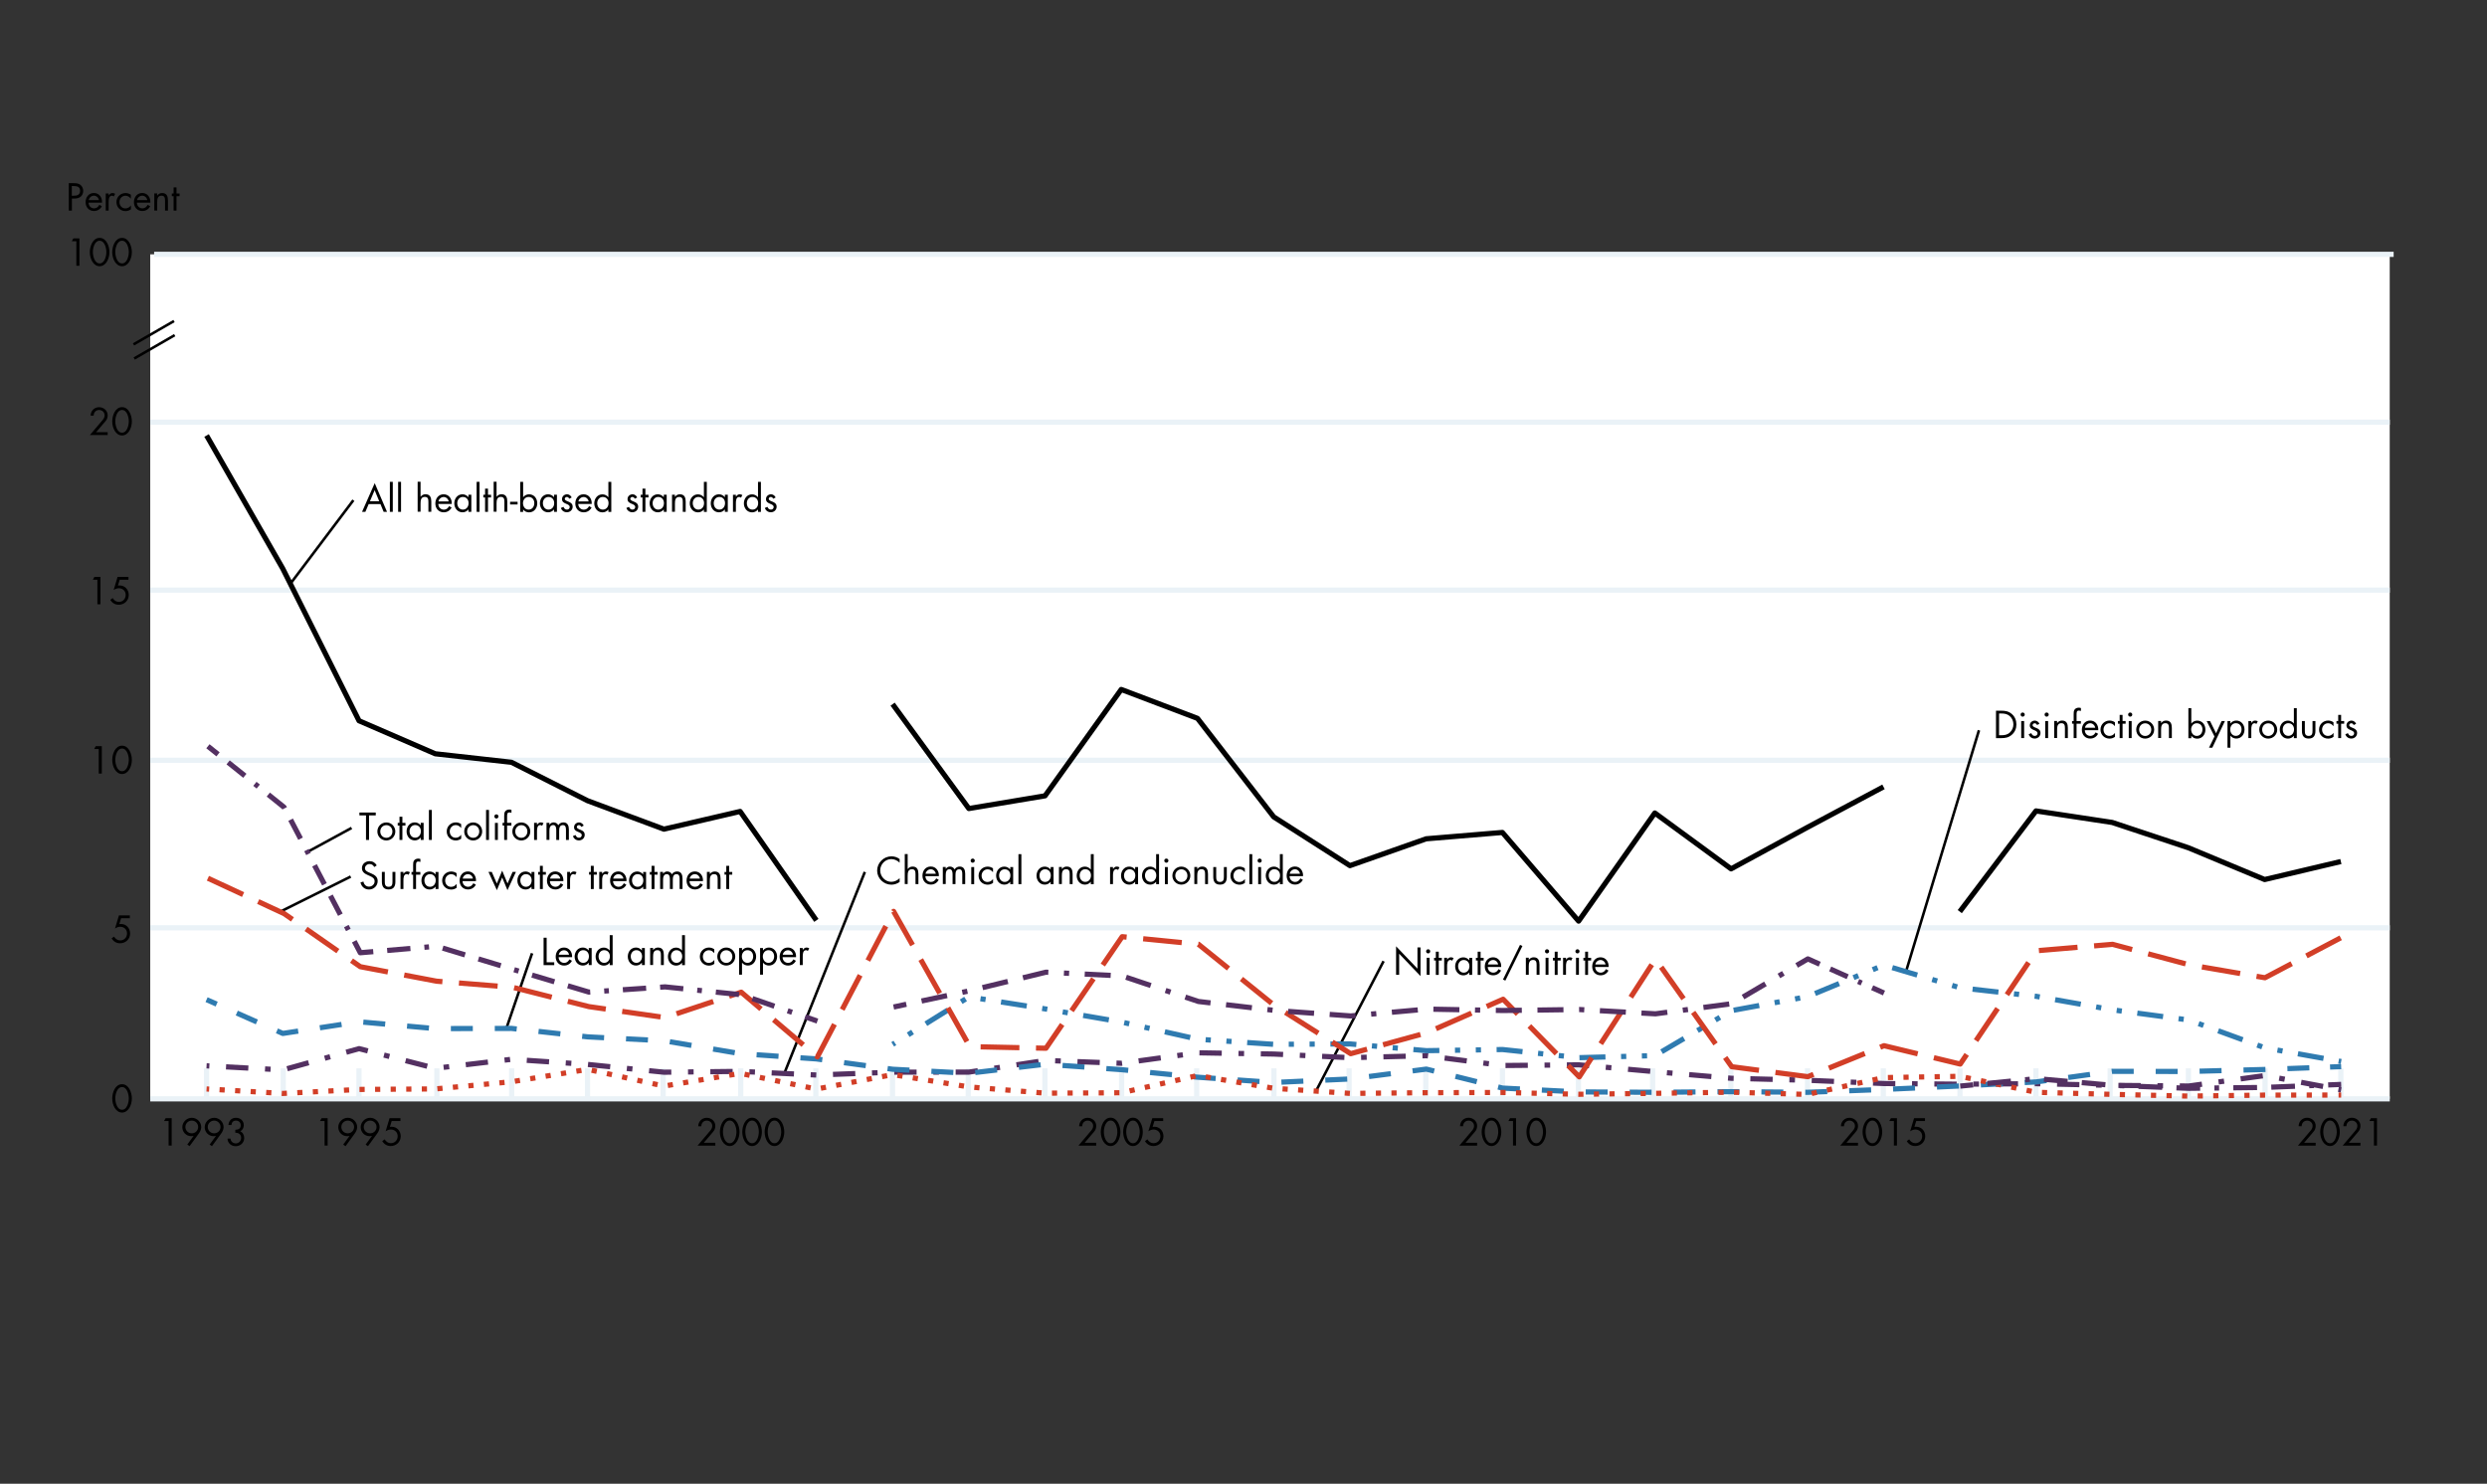 <?xml version="1.0" encoding="UTF-8"?><svg xmlns="http://www.w3.org/2000/svg" viewBox="0 0 479.06 285.85"><rect x="0" y="0" width="479.06" height="285.85" fill="#333333" stroke="none"/><defs><style>.h{fill:#fff;}.i,.j,.k,.l,.m,.n,.o,.p,.q,.r,.s,.t,.u,.v,.w,.x,.y,.z,.aa,.ab,.ac,.ad,.ae{fill:none;}.i,.j,.k,.l,.m,.n,.o,.p,.q,.r,.s,.t,.u,.v,.w,.x,.y,.aa,.ac,.ad{stroke-linejoin:round;}.i,.ab,.ae{stroke:#000;}.j{stroke-dasharray:0 0 7.47 3.2;}.j,.o,.s{stroke:#d23e27;}.k{stroke-dasharray:0 0 0 0 1 3.01 5.01 3.01;}.k,.p,.q,.r{stroke:#2f7bb0;}.l{stroke-dasharray:0 0 0 0 0 0 5.01 3.01 5.01 3.01 1 3.01;}.l,.m,.n,.t,.u,.v,.w,.x,.y,.aa,.ac,.ad{stroke:#533061;}.m{stroke-dasharray:0 0 0 0 0 0 4.13 2.48 4.13 2.48 .83 2.48;}.n{stroke-dasharray:0 0 0 0 3.69 2.22 .74 2.22;}.o{stroke-dasharray:0 0 1 2;}.p{stroke-dasharray:0 0 0 0 0 0 1 3.01 1 3.01 5.01 3.01;}.q{stroke-dasharray:0 0 4.23 4.23;}.t{stroke-dasharray:0 0 0 0 4.49 2.7 .9 2.7;}.u{stroke-dasharray:0 0 4.3 3.22;}.v{stroke-dasharray:0 0 0 0 0 0 4.57 2.74 4.57 2.74 .91 2.74;}.w{stroke-dasharray:0 0 0 0 5.01 3.01 1 3.01;}.x{stroke-dasharray:0 0 0 0 4.57 2.74 .91 2.74;}.z{stroke:#eaf2f7;}.z,.ae{stroke-miterlimit:10;}.aa{stroke-dasharray:0 0 0 0 0 0 4.49 2.7 4.49 2.7 .9 2.7;}.ab{stroke-miterlimit:2;}.ab,.ae{stroke-width:.5px;}.ac{stroke-dasharray:0 0 0 0 4.13 2.48 .83 2.48;}.ad{stroke-dasharray:0 0 0 0 1.08 3.22 4.3 3.22;}</style></defs><g id="a"><rect class="h" x="28.94" y="49" width="431.38" height="162.7"/></g><g id="b"><path d="m13.84,40.57h-.59v-5.28h.87c.46,0,.92.01,1.31.28.39.27.6.74.6,1.2,0,.43-.17.86-.5,1.13-.36.29-.81.35-1.25.35h-.43v2.31Zm0-2.86h.39c.65,0,1.2-.2,1.2-.95,0-.86-.69-.92-1.38-.92h-.22v1.88Z"/><path d="m17.06,39.04c0,.61.44,1.1,1.08,1.1.48,0,.78-.29,1-.68l.48.27c-.31.59-.85.92-1.52.92-.98,0-1.61-.75-1.61-1.69s.57-1.78,1.6-1.78,1.62.88,1.56,1.86h-2.58Zm2-.48c-.08-.48-.48-.86-.97-.86s-.93.39-1,.86h1.97Z"/><path d="m20.94,37.64h.01c.2-.26.36-.45.73-.45.19,0,.34.06.5.15l-.27.51c-.11-.08-.19-.15-.34-.15-.62,0-.64.79-.64,1.22v1.65h-.56v-3.29h.56v.36Z"/><path d="m25.2,38.26h-.01c-.26-.33-.58-.55-1.02-.55-.68,0-1.16.56-1.16,1.22s.45,1.22,1.13,1.22c.47,0,.8-.21,1.07-.57h.01v.75c-.32.22-.65.34-1.04.34-.99,0-1.75-.74-1.75-1.74s.79-1.74,1.76-1.74c.36,0,.72.12,1.02.33v.74Z"/><path d="m26.37,39.04c0,.61.44,1.1,1.08,1.1.48,0,.78-.29,1-.68l.48.27c-.31.59-.85.92-1.52.92-.98,0-1.61-.75-1.61-1.69s.57-1.78,1.6-1.78,1.62.88,1.56,1.86h-2.58Zm2-.48c-.08-.48-.48-.86-.97-.86s-.93.39-1,.86h1.97Z"/><path d="m30.28,37.68h.01c.23-.31.53-.49.94-.49.91,0,1.12.66,1.12,1.43v1.95h-.56v-1.86c0-.53-.04-1.01-.69-1.01-.77,0-.82.71-.82,1.3v1.56h-.56v-3.29h.56v.4Z"/><path d="m34,40.57h-.56v-2.77h-.34v-.52h.34v-1.18h.56v1.18h.59v.52h-.59v2.77Z"/><path d="m25.4,211.62c0,1.3-.69,2.72-1.89,2.72s-1.89-1.42-1.89-2.72c0-1.09.55-2.74,1.89-2.74s1.89,1.65,1.89,2.74Zm-3.19.03c.01.74.33,2.15,1.3,2.15s1.29-1.41,1.3-2.15c.01-.75-.31-2.22-1.3-2.22s-1.32,1.47-1.3,2.22Z"/><path d="m13.83,46.47l.31-.55h1.16v5.28h-.59v-4.73h-.88Z"/><path d="m21.08,48.57c0,1.3-.69,2.72-1.89,2.72s-1.89-1.42-1.89-2.72c0-1.09.55-2.74,1.89-2.74s1.89,1.65,1.89,2.74Zm-3.19.03c.01.74.33,2.15,1.3,2.15s1.29-1.41,1.3-2.15c.01-.75-.31-2.22-1.3-2.22s-1.32,1.47-1.3,2.22Z"/><path d="m25.4,48.57c0,1.3-.69,2.72-1.89,2.72s-1.89-1.42-1.89-2.72c0-1.09.55-2.74,1.89-2.74s1.89,1.65,1.89,2.74Zm-3.19.03c.01.74.33,2.15,1.3,2.15s1.29-1.41,1.3-2.15c.01-.75-.31-2.22-1.3-2.22s-1.32,1.47-1.3,2.22Z"/><path d="m23.32,176.91l-.34,1.13.32-.03c1.04,0,1.76.82,1.76,1.84,0,1.09-.86,1.88-1.94,1.88-.69,0-1.27-.35-1.62-.95l.47-.34c.24.43.67.74,1.17.74.78,0,1.33-.58,1.33-1.35s-.58-1.28-1.32-1.28c-.36,0-.7.14-1,.34l.76-2.53h2.1v.55h-1.69Z"/><path d="m18.14,144.3l.31-.55h1.16v5.28h-.59v-4.73h-.88Z"/><path d="m25.4,146.4c0,1.3-.69,2.72-1.89,2.72s-1.89-1.42-1.89-2.72c0-1.09.55-2.74,1.89-2.74s1.89,1.65,1.89,2.74Zm-3.19.03c.01.74.33,2.15,1.3,2.15s1.29-1.41,1.3-2.15c.01-.75-.31-2.22-1.3-2.22s-1.32,1.47-1.3,2.22Z"/><path d="m20.74,83.26v.55h-3.42l2.47-2.92c.21-.25.36-.54.36-.88,0-.59-.48-1.02-1.05-1.02-.64,0-1.05.47-1.06,1.09h-.59c.02-.92.7-1.63,1.63-1.63.88,0,1.66.64,1.66,1.56,0,.43-.13.8-.4,1.11l-1.83,2.15h2.23Z"/><path d="m25.4,81.18c0,1.3-.69,2.72-1.89,2.72s-1.89-1.42-1.89-2.72c0-1.09.55-2.74,1.89-2.74s1.89,1.65,1.89,2.74Zm-3.19.03c.01.74.33,2.15,1.3,2.15s1.29-1.41,1.3-2.15c.01-.75-.31-2.22-1.3-2.22s-1.32,1.47-1.3,2.22Z"/><path class="z" d="m28.94,178.75h431.39M28.94,146.47h431.39M28.94,113.69h431.39M28.94,81.34h431.39M28.94,211.7h431.39M29.69,49h431.39"/><line class="ae" x1="25.72" y1="66.35" x2="33.52" y2="61.85"/><line class="ae" x1="25.85" y1="69.07" x2="33.65" y2="64.57"/><path d="m17.88,111.69l.31-.55h1.16v5.28h-.59v-4.73h-.88Z"/><path d="m23.06,111.69l-.34,1.13.32-.03c1.04,0,1.76.82,1.76,1.84,0,1.09-.86,1.88-1.94,1.88-.69,0-1.27-.35-1.62-.95l.47-.34c.24.43.67.74,1.17.74.78,0,1.33-.58,1.33-1.35s-.58-1.28-1.32-1.28c-.36,0-.7.14-1,.34l.76-2.53h2.1v.55h-1.69Z"/></g><g id="c"><path class="z" d="m39.79,212.01v-6.19m14.77,6.19v-6.19m14.59,6.19v-6.19m15,6.19v-6.19m14.41,6.19v-6.19m14.61,6.19v-6.19m14.57,6.19v-6.19m14.95,6.19v-6.19m14.46,6.19v-6.19m14.77,6.19v-6.19m14.59,6.19v-6.19m14.77,6.19v-6.19m14.77,6.19v-6.19m14.46,6.19v-6.19m14.89,6.19v-6.19m14.47,6.19v-6.19m14.77,6.19v-6.19m14.77,6.19v-6.19m14.64,6.19v-6.19m14.29,6.19v-6.19m15.07,6.19v-6.19m14.77,6.19v-6.19m14.59,6.19v-6.19m14.77,6.19v-6.19m14.64,6.19v-6.19m14.29,6.19v-6.19m15.07,6.19v-6.19m14.77,6.19v-6.19m14.59,6.19v-6.19"/></g><g id="d"><path d="m31.6,215.97l.31-.55h1.16v5.28h-.59v-4.73h-.88Z"/><path d="m36.08,220.5l1.22-1.67h-.01c-.14.03-.29.06-.46.06-.97,0-1.71-.78-1.71-1.74s.83-1.8,1.82-1.8,1.82.8,1.82,1.8c0,.48-.22.89-.49,1.27l-1.75,2.39-.44-.3Zm-.37-3.38c0,.69.55,1.22,1.23,1.22s1.23-.53,1.23-1.22-.55-1.23-1.23-1.23-1.23.55-1.23,1.23Z"/><path d="m40.39,220.5l1.22-1.67h-.01c-.14.03-.29.06-.46.06-.97,0-1.71-.78-1.71-1.74s.83-1.8,1.82-1.8,1.82.8,1.82,1.8c0,.48-.22.89-.49,1.27l-1.75,2.39-.44-.3Zm-.37-3.38c0,.69.55,1.22,1.23,1.22s1.23-.53,1.23-1.22-.55-1.23-1.23-1.23-1.23.55-1.23,1.23Z"/><path d="m45.33,217.66c.56-.02,1.04-.19,1.04-.85,0-.56-.37-.92-.92-.92s-.82.35-.87.85h-.58c.08-.84.6-1.39,1.46-1.39s1.5.58,1.5,1.44c0,.47-.25.94-.68,1.16.51.23.76.76.76,1.3,0,.92-.74,1.57-1.64,1.57-.85,0-1.56-.58-1.57-1.46h.57c.03.54.48.92,1.02.92.59,0,1.03-.48,1.03-1.06,0-.67-.48-1.01-1.12-.99v-.55Z"/><path d="m61.64,215.97l.31-.55h1.16v5.28h-.59v-4.73h-.88Z"/><path d="m66.12,220.5l1.22-1.67h-.01c-.14.03-.29.06-.46.06-.97,0-1.71-.78-1.71-1.74s.83-1.8,1.82-1.8,1.82.8,1.82,1.8c0,.48-.22.89-.49,1.27l-1.75,2.4-.44-.3Zm-.37-3.38c0,.69.55,1.22,1.23,1.22s1.23-.53,1.23-1.22-.55-1.23-1.23-1.23-1.23.55-1.23,1.23Z"/><path d="m70.44,220.5l1.22-1.67h-.01c-.14.03-.29.06-.46.06-.97,0-1.71-.78-1.71-1.74s.83-1.8,1.82-1.8,1.82.8,1.82,1.8c0,.48-.22.89-.49,1.27l-1.75,2.4-.44-.3Zm-.37-3.38c0,.69.55,1.22,1.23,1.22s1.23-.53,1.23-1.22-.55-1.23-1.23-1.23-1.23.55-1.23,1.23Z"/><path d="m75.45,215.97l-.34,1.13.32-.03c1.04,0,1.76.82,1.76,1.84,0,1.09-.86,1.88-1.94,1.88-.69,0-1.27-.35-1.62-.95l.47-.34c.24.43.67.74,1.17.74.78,0,1.33-.58,1.33-1.35s-.58-1.28-1.32-1.28c-.36,0-.7.14-1,.34l.76-2.53h2.1v.55h-1.69Z"/><path d="m137.79,220.16v.55h-3.42l2.47-2.92c.21-.25.36-.54.36-.88,0-.59-.48-1.02-1.05-1.02-.64,0-1.05.47-1.06,1.09h-.59c.02-.92.7-1.63,1.63-1.63.88,0,1.66.64,1.66,1.56,0,.43-.13.8-.4,1.11l-1.83,2.15h2.23Z"/><path d="m142.45,218.07c0,1.3-.69,2.72-1.89,2.72s-1.89-1.42-1.89-2.72c0-1.09.55-2.74,1.89-2.74s1.89,1.65,1.89,2.74Zm-3.19.03c.01.74.33,2.15,1.3,2.15s1.29-1.41,1.3-2.15c.01-.75-.31-2.22-1.3-2.22s-1.32,1.47-1.3,2.22Z"/><path d="m146.76,218.07c0,1.3-.69,2.72-1.89,2.72s-1.89-1.42-1.89-2.72c0-1.09.55-2.74,1.89-2.74s1.89,1.65,1.89,2.74Zm-3.19.03c.01.74.33,2.15,1.3,2.15s1.29-1.41,1.3-2.15c.01-.75-.31-2.22-1.3-2.22s-1.32,1.47-1.3,2.22Z"/><path d="m151.07,218.07c0,1.3-.69,2.72-1.89,2.72s-1.89-1.42-1.89-2.72c0-1.09.55-2.74,1.89-2.74s1.89,1.65,1.89,2.74Zm-3.19.03c.01.74.33,2.15,1.3,2.15s1.29-1.41,1.3-2.15c.01-.75-.31-2.22-1.3-2.22s-1.32,1.47-1.3,2.22Z"/><path d="m211.16,220.16v.55h-3.42l2.47-2.92c.21-.25.36-.54.36-.88,0-.59-.48-1.02-1.05-1.02-.64,0-1.05.47-1.06,1.09h-.59c.02-.92.7-1.63,1.63-1.63.88,0,1.66.64,1.66,1.56,0,.43-.13.8-.4,1.11l-1.83,2.15h2.23Z"/><path d="m215.82,218.07c0,1.3-.69,2.72-1.89,2.72s-1.89-1.42-1.89-2.72c0-1.09.55-2.74,1.89-2.74s1.89,1.65,1.89,2.74Zm-3.19.03c.01.74.33,2.15,1.3,2.15s1.29-1.41,1.3-2.15c.01-.75-.31-2.22-1.3-2.22s-1.32,1.47-1.3,2.22Z"/><path d="m220.13,218.07c0,1.3-.69,2.72-1.89,2.72s-1.89-1.42-1.89-2.72c0-1.09.55-2.74,1.89-2.74s1.89,1.65,1.89,2.74Zm-3.19.03c.01.74.33,2.15,1.3,2.15s1.29-1.41,1.3-2.15c.01-.75-.31-2.22-1.3-2.22s-1.32,1.47-1.3,2.22Z"/><path d="m222.37,215.97l-.34,1.13.32-.03c1.04,0,1.76.82,1.76,1.84,0,1.09-.86,1.88-1.94,1.88-.69,0-1.27-.35-1.62-.95l.47-.34c.24.43.67.74,1.17.74.78,0,1.33-.58,1.33-1.35s-.58-1.28-1.32-1.28c-.36,0-.7.14-1,.34l.76-2.53h2.1v.55h-1.69Z"/><path d="m284.53,220.16v.55h-3.42l2.47-2.92c.21-.25.36-.54.36-.88,0-.59-.48-1.02-1.05-1.02-.64,0-1.05.47-1.06,1.08h-.59c.02-.92.7-1.63,1.63-1.63.88,0,1.66.64,1.66,1.56,0,.43-.13.8-.4,1.11l-1.83,2.15h2.23Z"/><path d="m289.19,218.07c0,1.3-.69,2.72-1.89,2.72s-1.89-1.42-1.89-2.72c0-1.09.55-2.74,1.89-2.74s1.89,1.65,1.89,2.74Zm-3.19.03c.01.74.33,2.15,1.3,2.15s1.29-1.41,1.3-2.15c.01-.75-.31-2.22-1.3-2.22s-1.32,1.47-1.3,2.22Z"/><path d="m290.56,215.97l.31-.55h1.16v5.28h-.59v-4.73h-.88Z"/><path d="m297.81,218.07c0,1.3-.69,2.72-1.89,2.72s-1.89-1.42-1.89-2.72c0-1.09.55-2.74,1.89-2.74s1.89,1.65,1.89,2.74Zm-3.19.03c.01.74.33,2.15,1.3,2.15s1.29-1.41,1.3-2.15c.01-.75-.31-2.22-1.3-2.22s-1.32,1.47-1.3,2.22Z"/><path d="m446.06,220.16v.55h-3.42l2.47-2.92c.21-.25.36-.54.36-.88,0-.59-.48-1.02-1.05-1.02-.64,0-1.05.47-1.06,1.08h-.59c.02-.92.7-1.63,1.63-1.63.88,0,1.66.64,1.66,1.56,0,.43-.13.8-.4,1.11l-1.83,2.15h2.23Z"/><path d="m450.71,218.07c0,1.3-.69,2.72-1.89,2.72s-1.89-1.42-1.89-2.72c0-1.09.55-2.74,1.89-2.74s1.89,1.65,1.89,2.74Zm-3.19.03c.01.74.33,2.15,1.3,2.15s1.29-1.41,1.3-2.15c.01-.75-.31-2.22-1.3-2.22s-1.32,1.47-1.3,2.22Z"/><path d="m454.68,220.16v.55h-3.42l2.47-2.92c.21-.25.36-.54.36-.88,0-.59-.48-1.02-1.05-1.02-.64,0-1.05.47-1.06,1.08h-.59c.02-.92.7-1.63,1.63-1.63.88,0,1.66.64,1.66,1.56,0,.43-.13.8-.4,1.11l-1.83,2.15h2.23Z"/><path d="m456.4,215.97l.31-.55h1.16v5.28h-.59v-4.73h-.88Z"/><path d="m357.9,220.16v.55h-3.42l2.47-2.92c.21-.25.36-.54.36-.88,0-.59-.48-1.02-1.05-1.02-.64,0-1.05.47-1.06,1.09h-.59c.02-.92.7-1.63,1.63-1.63.88,0,1.66.64,1.66,1.56,0,.43-.13.8-.4,1.11l-1.83,2.15h2.23Z"/><path d="m362.56,218.07c0,1.3-.69,2.72-1.89,2.72s-1.89-1.42-1.89-2.72c0-1.09.55-2.74,1.89-2.74s1.89,1.65,1.89,2.74Zm-3.19.03c.01.74.33,2.15,1.3,2.15s1.29-1.41,1.3-2.15c.01-.75-.31-2.22-1.3-2.22s-1.32,1.47-1.3,2.22Z"/><path d="m363.93,215.97l.31-.55h1.16v5.28h-.59v-4.73h-.88Z"/><path d="m369.11,215.97l-.34,1.13.32-.03c1.04,0,1.76.82,1.76,1.84,0,1.09-.86,1.88-1.94,1.88-.69,0-1.27-.35-1.62-.95l.47-.34c.24.43.67.74,1.17.74.78,0,1.33-.58,1.33-1.35s-.58-1.28-1.32-1.28c-.36,0-.7.14-1,.34l.76-2.53h2.1v.55h-1.69Z"/></g><g id="f"><path d="m71.02,97.11l-.64,1.5h-.64l2.44-5.53,2.37,5.53h-.65l-.62-1.5h-2.26Zm1.14-2.66l-.9,2.12h1.79l-.88-2.12Z"/><path d="m75.66,98.61h-.56v-5.78h.56v5.78Z"/><path d="m77.25,98.61h-.56v-5.78h.56v5.78Z"/><path d="m81.01,92.83v2.87h.01c.23-.3.53-.48.94-.48.91,0,1.12.66,1.12,1.43v1.95h-.56v-1.86c0-.53-.04-1.01-.69-1.01-.77,0-.82.71-.82,1.3v1.56h-.56v-5.78h.56Z"/><path d="m84.43,97.09c0,.61.44,1.1,1.08,1.1.48,0,.78-.29,1-.68l.48.27c-.31.59-.85.92-1.52.92-.98,0-1.61-.75-1.61-1.69s.57-1.78,1.6-1.78,1.62.88,1.56,1.86h-2.58Zm2-.48c-.08-.48-.48-.86-.97-.86s-.93.39-1,.86h1.97Z"/><path d="m90.79,98.61h-.56v-.46h-.01c-.29.36-.67.55-1.13.55-.97,0-1.58-.82-1.58-1.73s.6-1.74,1.58-1.74c.45,0,.85.21,1.13.56h.01v-.47h.56v3.29Zm-2.71-1.68c0,.64.38,1.25,1.08,1.25s1.1-.58,1.1-1.25-.41-1.19-1.11-1.19c-.65,0-1.07.57-1.07,1.18Z"/><path d="m92.37,98.61h-.56v-5.78h.56v5.78Z"/><path d="m94,98.61h-.56v-2.77h-.34v-.52h.34v-1.18h.56v1.18h.59v.52h-.59v2.77Z"/><path d="m95.65,92.83v2.87h.01c.23-.3.53-.48.94-.48.91,0,1.12.66,1.12,1.43v1.95h-.56v-1.86c0-.53-.04-1.01-.69-1.01-.77,0-.82.71-.82,1.3v1.56h-.56v-5.78h.56Z"/><path d="m99.7,96.67v.52h-1.44v-.52h1.44Z"/><path d="m100.21,92.83h.56v2.96h.01c.27-.35.68-.56,1.13-.56.98,0,1.58.81,1.58,1.74s-.61,1.74-1.58,1.74c-.46,0-.87-.19-1.13-.55h-.01v.46h-.56v-5.78Zm.53,4.1c0,.64.38,1.25,1.08,1.25s1.1-.58,1.1-1.25-.41-1.19-1.11-1.19c-.65,0-1.07.57-1.07,1.18Z"/><path d="m107.28,98.61h-.56v-.46h-.01c-.29.36-.67.55-1.13.55-.97,0-1.58-.82-1.58-1.73s.6-1.74,1.58-1.74c.45,0,.85.21,1.13.56h.01v-.47h.56v3.29Zm-2.71-1.68c0,.64.38,1.25,1.08,1.25s1.1-.58,1.1-1.25-.41-1.19-1.11-1.19c-.65,0-1.07.57-1.07,1.18Z"/><path d="m109.65,96.08c-.08-.18-.25-.34-.45-.34s-.41.15-.41.36c0,.3.38.41.76.57.39.16.76.39.76.95,0,.62-.5,1.07-1.11,1.07-.55,0-.99-.31-1.16-.83l.5-.21c.14.31.3.53.67.53.3,0,.53-.2.53-.5,0-.74-1.48-.48-1.48-1.52,0-.55.45-.93.98-.93.38,0,.73.27.88.61l-.47.25Z"/><path d="m111.39,97.09c0,.61.44,1.1,1.08,1.1.48,0,.78-.29,1-.68l.48.27c-.31.59-.85.92-1.52.92-.98,0-1.61-.75-1.61-1.69s.57-1.78,1.6-1.78,1.62.88,1.56,1.86h-2.58Zm2-.48c-.08-.48-.48-.86-.97-.86s-.93.39-1,.86h1.97Z"/><path d="m117.19,98.16h-.01c-.27.36-.69.55-1.13.55-.97,0-1.58-.82-1.58-1.73s.6-1.74,1.58-1.74c.44,0,.86.21,1.13.56h.01v-2.96h.56v5.78h-.56v-.46Zm-2.15-1.23c0,.64.38,1.25,1.08,1.25s1.1-.58,1.1-1.25-.41-1.19-1.11-1.19c-.65,0-1.07.57-1.07,1.18Z"/><path d="m122.27,96.08c-.08-.18-.25-.34-.45-.34s-.41.15-.41.36c0,.3.38.41.76.57.39.16.76.39.76.95,0,.62-.5,1.07-1.11,1.07-.55,0-.99-.31-1.16-.83l.5-.21c.14.31.3.53.67.53.3,0,.53-.2.53-.5,0-.74-1.48-.48-1.48-1.52,0-.55.45-.93.98-.93.38,0,.73.27.88.61l-.47.25Z"/><path d="m124.32,98.61h-.56v-2.77h-.34v-.52h.34v-1.18h.56v1.18h.59v.52h-.59v2.77Z"/><path d="m128.42,98.61h-.56v-.46h-.01c-.29.36-.67.55-1.13.55-.97,0-1.58-.82-1.58-1.73s.6-1.74,1.58-1.74c.45,0,.85.21,1.13.56h.01v-.47h.56v3.29Zm-2.71-1.68c0,.64.38,1.25,1.08,1.25s1.1-.58,1.1-1.25-.41-1.19-1.11-1.19c-.65,0-1.07.57-1.07,1.18Z"/><path d="m130.01,95.72h.01c.23-.31.53-.49.94-.49.91,0,1.12.66,1.12,1.43v1.95h-.56v-1.86c0-.53-.04-1.01-.69-1.01-.77,0-.82.71-.82,1.3v1.56h-.56v-3.29h.56v.4Z"/><path d="m135.59,98.16h-.01c-.27.36-.69.55-1.13.55-.97,0-1.58-.82-1.58-1.73s.6-1.74,1.58-1.74c.44,0,.86.21,1.13.56h.01v-2.96h.56v5.78h-.56v-.46Zm-2.15-1.23c0,.64.38,1.25,1.08,1.25s1.1-.58,1.1-1.25-.41-1.19-1.11-1.19c-.65,0-1.07.57-1.07,1.18Z"/><path d="m140.19,98.61h-.56v-.46h-.01c-.29.36-.67.55-1.13.55-.97,0-1.58-.82-1.58-1.73s.6-1.74,1.58-1.74c.45,0,.85.21,1.13.56h.01v-.47h.56v3.29Zm-2.71-1.68c0,.64.38,1.25,1.08,1.25s1.1-.58,1.1-1.25-.41-1.19-1.11-1.19c-.65,0-1.07.57-1.07,1.18Z"/><path d="m141.76,95.68h.01c.2-.26.36-.45.73-.45.19,0,.34.06.5.15l-.27.51c-.11-.08-.19-.15-.34-.15-.62,0-.64.79-.64,1.22v1.65h-.56v-3.29h.56v.36Z"/><path d="m146.01,98.16h-.01c-.27.36-.69.55-1.13.55-.97,0-1.58-.82-1.58-1.73s.6-1.74,1.58-1.74c.44,0,.86.21,1.13.56h.01v-2.96h.56v5.78h-.56v-.46Zm-2.15-1.23c0,.64.38,1.25,1.08,1.25s1.1-.58,1.1-1.25-.41-1.19-1.11-1.19c-.65,0-1.07.57-1.07,1.18Z"/><path d="m148.94,96.08c-.08-.18-.25-.34-.45-.34s-.41.15-.41.36c0,.3.38.41.76.57.39.16.76.39.76.95,0,.62-.5,1.07-1.11,1.07-.55,0-.99-.31-1.16-.83l.5-.21c.14.31.3.53.67.53.3,0,.53-.2.53-.5,0-.74-1.48-.48-1.48-1.52,0-.55.45-.93.98-.93.38,0,.73.27.88.61l-.47.25Z"/><path d="m173.29,166.21c-.42-.43-1-.7-1.61-.7-1.18,0-2.13,1.02-2.13,2.19s.96,2.19,2.14,2.19c.6,0,1.18-.28,1.6-.7v.73c-.46.33-1.02.52-1.58.52-1.49,0-2.75-1.21-2.75-2.71s1.24-2.75,2.75-2.75c.59,0,1.11.17,1.58.52v.73Z"/><path d="m174.84,164.56v2.87h.01c.23-.3.53-.48.94-.48.91,0,1.12.66,1.12,1.43v1.95h-.56v-1.86c0-.53-.04-1.01-.69-1.01-.77,0-.82.71-.82,1.3v1.56h-.56v-5.78h.56Z"/><path d="m178.26,168.81c0,.61.44,1.1,1.08,1.1.48,0,.78-.29,1-.68l.48.27c-.31.59-.85.92-1.52.92-.98,0-1.61-.75-1.61-1.7s.57-1.78,1.6-1.78,1.62.88,1.56,1.86h-2.58Zm2-.48c-.08-.48-.48-.86-.97-.86s-.93.39-1,.86h1.97Z"/><path d="m182.17,167.4h.01c.18-.27.46-.45.79-.45.39,0,.74.2.91.55.2-.36.59-.55.99-.55.84,0,1.05.69,1.05,1.38v2h-.56v-1.91c0-.43-.03-.95-.6-.95-.64,0-.71.62-.71,1.12v1.74h-.56v-1.87c0-.41-.05-1-.59-1-.66,0-.73.67-.73,1.16v1.7h-.56v-3.29h.56v.36Z"/><path d="m187.77,165.81c0,.22-.18.4-.4.4s-.4-.17-.4-.4.18-.4.4-.4.4.18.4.4Zm-.12,4.53h-.56v-3.29h.56v3.29Z"/><path d="m191.27,168.03h-.01c-.26-.33-.58-.55-1.02-.55-.68,0-1.16.56-1.16,1.22s.45,1.22,1.13,1.22c.47,0,.8-.21,1.07-.57h.01v.75c-.32.22-.65.34-1.04.34-.99,0-1.75-.74-1.75-1.74s.79-1.74,1.76-1.74c.36,0,.72.12,1.02.33v.74Z"/><path d="m195.16,170.34h-.56v-.46h-.01c-.29.36-.67.55-1.13.55-.97,0-1.58-.82-1.58-1.73s.6-1.74,1.58-1.74c.45,0,.85.21,1.13.56h.01v-.47h.56v3.29Zm-2.71-1.68c0,.64.38,1.25,1.08,1.25s1.1-.58,1.1-1.25-.41-1.19-1.11-1.19c-.65,0-1.07.57-1.07,1.18Z"/><path d="m196.74,170.34h-.56v-5.78h.56v5.78Z"/><path d="m202.94,170.34h-.56v-.46h-.01c-.29.36-.67.55-1.13.55-.97,0-1.58-.82-1.58-1.73s.6-1.74,1.58-1.74c.45,0,.85.21,1.13.56h.01v-.47h.56v3.29Zm-2.71-1.68c0,.64.38,1.25,1.08,1.25s1.1-.58,1.1-1.25-.41-1.19-1.11-1.19c-.65,0-1.07.57-1.07,1.18Z"/><path d="m204.54,167.44h.01c.23-.32.53-.49.94-.49.91,0,1.12.66,1.12,1.43v1.95h-.56v-1.86c0-.53-.04-1.01-.69-1.01-.77,0-.82.71-.82,1.3v1.56h-.56v-3.29h.56v.4Z"/><path d="m210.12,169.88h-.01c-.27.36-.69.55-1.13.55-.97,0-1.58-.82-1.58-1.73s.6-1.74,1.58-1.74c.44,0,.86.21,1.13.56h.01v-2.96h.56v5.78h-.56v-.46Zm-2.15-1.23c0,.64.38,1.25,1.08,1.25s1.1-.58,1.1-1.25-.41-1.19-1.11-1.19c-.65,0-1.07.57-1.07,1.18Z"/><path d="m214.4,167.4h.01c.2-.26.36-.45.73-.45.19,0,.34.06.5.15l-.27.51c-.11-.08-.19-.15-.34-.15-.62,0-.64.79-.64,1.22v1.65h-.56v-3.29h.56v.36Z"/><path d="m219.22,170.34h-.56v-.46h-.01c-.29.36-.67.55-1.13.55-.97,0-1.58-.82-1.58-1.73s.6-1.74,1.58-1.74c.45,0,.85.21,1.13.56h.01v-.47h.56v3.29Zm-2.71-1.68c0,.64.38,1.25,1.08,1.25s1.1-.58,1.1-1.25-.41-1.19-1.11-1.19c-.65,0-1.07.57-1.07,1.18Z"/><path d="m222.7,169.88h-.01c-.27.36-.69.55-1.13.55-.97,0-1.58-.82-1.58-1.73s.6-1.74,1.58-1.74c.44,0,.86.21,1.13.56h.01v-2.96h.56v5.78h-.56v-.46Zm-2.15-1.23c0,.64.38,1.25,1.08,1.25s1.1-.58,1.1-1.25-.41-1.19-1.11-1.19c-.65,0-1.07.57-1.07,1.18Z"/><path d="m225.07,165.81c0,.22-.18.4-.4.4s-.4-.17-.4-.4.18-.4.4-.4.4.18.4.4Zm-.12,4.53h-.56v-3.29h.56v3.29Z"/><path d="m225.83,168.7c0-.97.76-1.74,1.73-1.74s1.73.78,1.73,1.74-.77,1.73-1.73,1.73-1.73-.76-1.73-1.73Zm.56,0c0,.67.48,1.22,1.17,1.22s1.17-.55,1.17-1.22-.48-1.22-1.17-1.22-1.17.55-1.17,1.22Z"/><path d="m230.62,167.44h.01c.23-.32.53-.49.94-.49.91,0,1.12.66,1.12,1.43v1.95h-.56v-1.86c0-.53-.04-1.01-.69-1.01-.77,0-.82.71-.82,1.3v1.56h-.56v-3.29h.56v.4Z"/><path d="m234.27,168.88c0,.55.06,1.03.74,1.03s.74-.48.74-1.03v-1.83h.56v1.9c0,.88-.33,1.48-1.3,1.48s-1.3-.61-1.3-1.48v-1.9h.56v1.83Z"/><path d="m239.78,168.03h-.01c-.26-.33-.58-.55-1.02-.55-.68,0-1.16.56-1.16,1.22s.45,1.22,1.13,1.22c.47,0,.8-.21,1.07-.57h.01v.75c-.32.22-.65.34-1.04.34-.99,0-1.75-.74-1.75-1.74s.79-1.74,1.76-1.74c.36,0,.72.12,1.02.33v.74Z"/><path d="m241.22,170.34h-.56v-5.78h.56v5.78Z"/><path d="m243.04,165.81c0,.22-.18.4-.4.4s-.4-.17-.4-.4.18-.4.4-.4.4.18.4.4Zm-.12,4.53h-.56v-3.29h.56v3.29Z"/><path d="m246.54,169.88h-.01c-.27.36-.69.55-1.13.55-.97,0-1.58-.82-1.58-1.73s.6-1.74,1.58-1.74c.44,0,.86.21,1.13.56h.01v-2.96h.56v5.78h-.56v-.46Zm-2.15-1.23c0,.64.38,1.25,1.08,1.25s1.1-.58,1.1-1.25-.41-1.19-1.11-1.19c-.65,0-1.07.57-1.07,1.18Z"/><path d="m248.41,168.81c0,.61.44,1.1,1.08,1.1.48,0,.78-.29,1-.68l.48.27c-.32.59-.85.92-1.52.92-.98,0-1.61-.75-1.61-1.7s.57-1.78,1.6-1.78,1.62.88,1.56,1.86h-2.58Zm2-.48c-.08-.48-.48-.86-.97-.86s-.93.39-1,.86h1.97Z"/><path d="m384.48,136.92h.99c.79,0,1.44.1,2.06.64.6.52.88,1.23.88,2.01s-.28,1.45-.86,1.97c-.63.56-1.26.67-2.09.67h-.98v-5.28Zm1.02,4.73c.64,0,1.18-.09,1.67-.55.43-.41.66-.96.66-1.55s-.23-1.18-.69-1.58c-.48-.43-1.02-.51-1.64-.51h-.43v4.19h.43Z"/><path d="m390.02,137.67c0,.22-.18.4-.4.4s-.4-.17-.4-.4.18-.4.4-.4.4.18.4.4Zm-.12,4.53h-.56v-3.29h.56v3.29Z"/><path d="m392.39,139.68c-.08-.18-.25-.34-.45-.34s-.41.15-.41.36c0,.3.38.41.76.57.39.16.76.39.76.95,0,.62-.5,1.07-1.11,1.07-.55,0-.99-.31-1.16-.83l.5-.21c.14.31.3.53.67.53.3,0,.53-.2.53-.5,0-.74-1.49-.48-1.49-1.52,0-.55.45-.93.98-.93.38,0,.73.27.88.61l-.47.25Z"/><path d="m394.64,137.67c0,.22-.18.4-.4.4s-.4-.17-.4-.4.18-.4.4-.4.4.18.4.4Zm-.12,4.53h-.56v-3.29h.56v3.29Z"/><path d="m396.25,139.31h.01c.23-.31.53-.49.94-.49.91,0,1.12.66,1.12,1.43v1.95h-.56v-1.86c0-.53-.04-1.01-.69-1.01-.77,0-.82.71-.82,1.3v1.56h-.56v-3.29h.56v.4Z"/><path d="m400,142.2h-.56v-2.77h-.31v-.52h.31v-1.31c0-.27,0-.62.15-.85.18-.29.51-.41.85-.41.13,0,.27.03.4.07v.57c-.13-.04-.24-.08-.38-.08-.46,0-.46.32-.46.9v1.11h.83v.52h-.83v2.77Z"/><path d="m401.59,140.68c0,.61.44,1.1,1.08,1.1.48,0,.78-.29,1-.68l.48.27c-.32.59-.85.92-1.52.92-.98,0-1.61-.75-1.61-1.69s.57-1.78,1.6-1.78,1.62.88,1.56,1.86h-2.58Zm2-.48c-.08-.48-.48-.86-.97-.86s-.93.39-1,.86h1.97Z"/><path d="m407.38,139.89h-.01c-.26-.33-.58-.55-1.02-.55-.68,0-1.16.56-1.16,1.22s.45,1.22,1.13,1.22c.47,0,.8-.21,1.07-.57h.01v.75c-.32.22-.65.34-1.04.34-.99,0-1.75-.74-1.75-1.74s.79-1.74,1.76-1.74c.36,0,.72.12,1.02.33v.74Z"/><path d="m408.86,142.2h-.56v-2.77h-.34v-.52h.34v-1.18h.56v1.18h.59v.52h-.59v2.77Z"/><path d="m410.73,137.67c0,.22-.18.4-.4.4s-.4-.17-.4-.4.18-.4.4-.4.4.18.4.4Zm-.12,4.53h-.56v-3.29h.56v3.29Z"/><path d="m411.49,140.57c0-.97.76-1.74,1.73-1.74s1.73.78,1.73,1.74-.77,1.73-1.73,1.73-1.73-.76-1.73-1.73Zm.56,0c0,.67.48,1.22,1.17,1.22s1.17-.55,1.17-1.22-.48-1.22-1.17-1.22-1.17.55-1.17,1.22Z"/><path d="m416.28,139.31h.01c.23-.31.53-.49.94-.49.91,0,1.12.66,1.12,1.43v1.95h-.56v-1.86c0-.53-.04-1.01-.69-1.01-.77,0-.82.71-.82,1.3v1.56h-.56v-3.29h.56v.4Z"/><path d="m421.54,136.43h.56v2.96h.01c.27-.35.68-.56,1.13-.56.98,0,1.58.81,1.58,1.74s-.61,1.74-1.58,1.74c-.46,0-.87-.19-1.13-.55h-.01v.46h-.56v-5.78Zm.53,4.1c0,.64.38,1.25,1.08,1.25s1.1-.58,1.1-1.25-.41-1.19-1.11-1.19c-.65,0-1.07.57-1.07,1.18Z"/><path d="m425.06,138.91h.65l1.16,2.36,1.07-2.36h.64l-2.43,5.14h-.64l1.06-2.16-1.51-2.98Z"/><path d="m429.63,139.38h.01c.27-.36.68-.56,1.13-.56.97,0,1.58.83,1.58,1.74s-.6,1.73-1.58,1.73c-.45,0-.86-.2-1.13-.55h-.01v2.31h-.56v-5.14h.56v.47Zm-.03,1.14c0,.64.38,1.25,1.08,1.25s1.1-.58,1.1-1.25-.41-1.19-1.11-1.19c-.65,0-1.07.57-1.07,1.18Z"/><path d="m433.67,139.27h.01c.2-.26.36-.45.73-.45.19,0,.34.06.5.15l-.27.51c-.11-.08-.19-.15-.34-.15-.62,0-.64.79-.64,1.22v1.65h-.56v-3.29h.56v.36Z"/><path d="m435.19,140.57c0-.97.76-1.74,1.73-1.74s1.73.78,1.73,1.74-.77,1.73-1.73,1.73-1.73-.76-1.73-1.73Zm.56,0c0,.67.48,1.22,1.17,1.22s1.17-.55,1.17-1.22-.48-1.22-1.17-1.22-1.17.55-1.17,1.22Z"/><path d="m441.86,141.75h-.01c-.27.36-.69.55-1.13.55-.97,0-1.58-.82-1.58-1.73s.6-1.74,1.58-1.74c.44,0,.86.21,1.13.56h.01v-2.96h.56v5.78h-.56v-.46Zm-2.15-1.23c0,.64.38,1.25,1.08,1.25s1.1-.58,1.1-1.25-.41-1.19-1.11-1.19c-.65,0-1.07.57-1.07,1.18Z"/><path d="m443.97,140.75c0,.55.06,1.03.74,1.03s.74-.48.74-1.03v-1.84h.56v1.9c0,.88-.33,1.48-1.3,1.48s-1.3-.61-1.3-1.48v-1.9h.56v1.84Z"/><path d="m449.48,139.89h-.01c-.26-.33-.58-.55-1.02-.55-.68,0-1.16.56-1.16,1.22s.45,1.22,1.13,1.22c.47,0,.8-.21,1.07-.57h.01v.75c-.32.22-.65.34-1.04.34-.99,0-1.75-.74-1.75-1.74s.79-1.74,1.76-1.74c.36,0,.72.12,1.02.33v.74Z"/><path d="m450.96,142.2h-.56v-2.77h-.34v-.52h.34v-1.18h.56v1.18h.59v.52h-.59v2.77Z"/><path d="m453.38,139.68c-.08-.18-.25-.34-.45-.34s-.41.15-.41.36c0,.3.38.41.76.57.38.16.76.39.76.95,0,.62-.5,1.07-1.11,1.07-.55,0-.99-.31-1.16-.83l.5-.21c.14.31.3.53.67.53.3,0,.53-.2.53-.5,0-.74-1.48-.48-1.48-1.52,0-.55.45-.93.98-.93.38,0,.73.27.88.61l-.47.25Z"/><path d="m105.3,185.39h1.46v.55h-2.05v-5.28h.59v4.73Z"/><path d="m107.61,184.41c0,.61.44,1.1,1.08,1.1.48,0,.78-.29,1-.68l.48.27c-.31.59-.85.92-1.52.92-.98,0-1.61-.75-1.61-1.69s.57-1.78,1.6-1.78,1.62.88,1.56,1.86h-2.58Zm2-.48c-.08-.48-.48-.86-.97-.86s-.93.38-1,.86h1.97Z"/><path d="m113.97,185.93h-.56v-.46h-.01c-.29.36-.67.55-1.13.55-.97,0-1.58-.82-1.58-1.73s.6-1.74,1.58-1.74c.45,0,.85.21,1.13.56h.01v-.47h.56v3.29Zm-2.71-1.68c0,.64.38,1.25,1.08,1.25s1.1-.58,1.1-1.25-.41-1.19-1.11-1.19c-.65,0-1.07.57-1.07,1.18Z"/><path d="m117.45,185.48h-.01c-.27.36-.69.55-1.13.55-.97,0-1.58-.82-1.58-1.73s.6-1.74,1.58-1.74c.44,0,.86.21,1.13.56h.01v-2.96h.56v5.78h-.56v-.46Zm-2.15-1.23c0,.64.38,1.25,1.08,1.25s1.1-.58,1.1-1.25-.41-1.19-1.11-1.19c-.65,0-1.07.57-1.07,1.18Z"/><path d="m124.21,185.93h-.56v-.46h-.01c-.29.36-.67.55-1.13.55-.97,0-1.58-.82-1.58-1.73s.6-1.74,1.58-1.74c.45,0,.85.21,1.13.56h.01v-.47h.56v3.29Zm-2.71-1.68c0,.64.38,1.25,1.08,1.25s1.1-.58,1.1-1.25-.41-1.19-1.11-1.19c-.65,0-1.07.57-1.07,1.18Z"/><path d="m125.8,183.04h.01c.23-.31.53-.49.94-.49.91,0,1.12.66,1.12,1.43v1.95h-.56v-1.86c0-.53-.04-1.01-.69-1.01-.77,0-.82.71-.82,1.3v1.56h-.56v-3.29h.56v.4Z"/><path d="m131.38,185.48h-.01c-.27.36-.69.55-1.13.55-.97,0-1.58-.82-1.58-1.73s.6-1.74,1.58-1.74c.44,0,.86.21,1.13.56h.01v-2.96h.56v5.78h-.56v-.46Zm-2.15-1.23c0,.64.38,1.25,1.08,1.25s1.1-.58,1.1-1.25-.41-1.19-1.11-1.19c-.65,0-1.07.57-1.07,1.18Z"/><path d="m137.58,183.62h-.01c-.26-.33-.58-.55-1.02-.55-.68,0-1.16.56-1.16,1.22s.45,1.22,1.13,1.22c.47,0,.8-.21,1.07-.57h.01v.75c-.32.22-.65.34-1.04.34-.99,0-1.75-.74-1.75-1.74s.79-1.74,1.76-1.74c.36,0,.72.12,1.02.33v.74Z"/><path d="m138.17,184.29c0-.97.76-1.74,1.73-1.74s1.73.78,1.73,1.74-.77,1.73-1.73,1.73-1.73-.76-1.73-1.73Zm.56,0c0,.67.48,1.22,1.17,1.22s1.17-.55,1.17-1.22-.48-1.22-1.17-1.22-1.17.55-1.17,1.22Z"/><path d="m142.93,183.11h.01c.27-.36.68-.56,1.13-.56.97,0,1.58.83,1.58,1.74s-.6,1.73-1.58,1.73c-.45,0-.86-.2-1.13-.55h-.01v2.31h-.56v-5.14h.56v.47Zm-.03,1.14c0,.64.38,1.25,1.08,1.25s1.1-.58,1.1-1.25-.41-1.19-1.11-1.19c-.65,0-1.07.57-1.07,1.18Z"/><path d="m146.97,183.11h.01c.27-.36.68-.56,1.13-.56.97,0,1.58.83,1.58,1.74s-.6,1.73-1.58,1.73c-.45,0-.86-.2-1.13-.55h-.01v2.31h-.56v-5.14h.56v.47Zm-.03,1.14c0,.64.38,1.25,1.08,1.25s1.1-.58,1.1-1.25-.41-1.19-1.11-1.19c-.65,0-1.07.57-1.07,1.18Z"/><path d="m150.75,184.41c0,.61.44,1.1,1.08,1.1.48,0,.78-.29,1-.68l.48.27c-.31.59-.85.92-1.52.92-.98,0-1.61-.75-1.61-1.69s.57-1.78,1.6-1.78,1.62.88,1.56,1.86h-2.58Zm2-.48c-.08-.48-.48-.86-.97-.86s-.93.38-1,.86h1.97Z"/><path d="m154.64,183h.01c.2-.26.36-.45.73-.45.19,0,.34.06.5.15l-.27.51c-.11-.08-.19-.15-.34-.15-.62,0-.64.79-.64,1.22v1.65h-.56v-3.29h.56v.36Z"/><path d="m268.92,182.31l4.12,4.31v-4.09h.59v5.52l-4.12-4.31v4.07h-.59v-5.5Z"/><path d="m275.5,183.28c0,.22-.18.4-.4.4s-.4-.17-.4-.4.18-.4.4-.4.4.18.4.4Zm-.12,4.53h-.56v-3.29h.56v3.29Z"/><path d="m277.14,187.82h-.56v-2.77h-.34v-.52h.34v-1.18h.56v1.18h.59v.52h-.59v2.77Z"/><path d="m278.76,184.88h.01c.2-.26.36-.45.73-.45.19,0,.34.06.5.15l-.27.51c-.11-.08-.19-.15-.34-.15-.62,0-.64.79-.64,1.22v1.65h-.56v-3.29h.56v.36Z"/><path d="m283.58,187.82h-.56v-.46h-.01c-.29.36-.67.55-1.13.55-.97,0-1.58-.82-1.58-1.73s.6-1.74,1.58-1.74c.45,0,.85.21,1.13.56h.01v-.47h.56v3.29Zm-2.71-1.68c0,.64.38,1.25,1.08,1.25s1.1-.58,1.1-1.25-.41-1.19-1.11-1.19c-.65,0-1.07.57-1.07,1.18Z"/><path d="m285.2,187.82h-.56v-2.77h-.34v-.52h.34v-1.18h.56v1.18h.59v.52h-.59v2.77Z"/><path d="m286.58,186.29c0,.61.44,1.1,1.08,1.1.48,0,.78-.29,1-.68l.48.27c-.32.59-.85.92-1.52.92-.98,0-1.61-.75-1.61-1.69s.57-1.78,1.6-1.78,1.62.88,1.56,1.86h-2.58Zm2-.48c-.08-.48-.48-.86-.97-.86s-.93.38-1,.86h1.97Z"/><path d="m293.26,182.25l-3.29,6.67-.46-.21,3.28-6.67.46.21Z"/><path d="m294.48,184.92h.01c.23-.31.53-.49.94-.49.91,0,1.12.66,1.12,1.43v1.95h-.56v-1.86c0-.53-.04-1.01-.69-1.01-.77,0-.82.71-.82,1.3v1.56h-.56v-3.29h.56v.4Z"/><path d="m298.4,183.28c0,.22-.18.4-.4.4s-.4-.17-.4-.4.18-.4.4-.4.4.18.4.4Zm-.12,4.53h-.56v-3.29h.56v3.29Z"/><path d="m300.04,187.82h-.56v-2.77h-.34v-.52h.34v-1.18h.56v1.18h.59v.52h-.59v2.77Z"/><path d="m301.66,184.88h.01c.2-.26.36-.45.73-.45.19,0,.34.06.5.15l-.27.51c-.11-.08-.19-.15-.34-.15-.62,0-.64.79-.64,1.22v1.65h-.56v-3.29h.56v.36Z"/><path d="m304.26,183.28c0,.22-.18.4-.4.4s-.4-.17-.4-.4.18-.4.4-.4.4.18.4.4Zm-.12,4.53h-.56v-3.29h.56v3.29Z"/><path d="m305.9,187.82h-.56v-2.77h-.34v-.52h.34v-1.18h.56v1.18h.59v.52h-.59v2.77Z"/><path d="m307.27,186.29c0,.61.44,1.1,1.08,1.1.48,0,.78-.29,1-.68l.48.27c-.31.59-.85.92-1.52.92-.98,0-1.61-.75-1.61-1.69s.57-1.78,1.6-1.78,1.62.88,1.56,1.86h-2.58Zm2-.48c-.08-.48-.48-.86-.97-.86s-.93.38-1,.86h1.97Z"/><line class="ab" x1="381.2" y1="140.69" x2="367.17" y2="187.1"/><line class="ab" x1="68.07" y1="96.37" x2="55.94" y2="112.46"/><line class="ab" x1="266.51" y1="185.18" x2="253.64" y2="209.93"/><line class="ab" x1="67.55" y1="168.88" x2="53.62" y2="175.82"/><line class="ab" x1="67.72" y1="159.51" x2="59.23" y2="164.13"/><line class="ab" x1="102.49" y1="183.66" x2="97.54" y2="198.13"/><line class="ab" x1="166.59" y1="167.99" x2="151.07" y2="206.82"/></g><g id="g"><path class="i" d="m39.79,83.9l14.68,25.65,14.69,29.31,14.68,6.36,14.68,1.64,14.68,7.41,14.69,5.47,14.68-3.41,14.68,20.99m14.69-41.66l14.68,20.11,14.68-2.45,14.68-20.49,14.69,5.57,14.68,18.98,14.68,9.39,14.69-5.17,14.68-1.22,14.68,17.08,14.68-20.83,14.69,10.76,14.68-7.98,14.68-7.82m14.69,24.04l14.68-19.4,14.68,2.22,14.68,4.88,14.69,6.12,14.68-3.47"/><line class="y" x1="39.79" y1="205.34" x2="40.33" y2="205.37"/><line class="u" x1="43.54" y1="205.54" x2="49.44" y2="205.86"/><polyline class="ad" points="51.05 205.94 54.48 206.13 69.17 202.03 83.85 205.82 98.53 204.08 113.21 205.07 127.9 206.57 142.59 206.41 157.27 207.11 171.96 206.56 186.64 206.55 201.33 204.3 216.01 204.85 230.7 202.83 245.38 203.07 260.06 203.77 274.75 203.39 289.44 205.28 304.12 205.15 318.8 206.47 333.49 207.74 348.17 208.12 362.86 208.75 377.55 208.88 392.23 208.78 406.91 209.1 421.6 209.23 436.29 207.21 448.86 209.57"/><line class="y" x1="450.44" y1="209.87" x2="450.97" y2="209.97"/><line class="r" x1="171.96" y1="201.2" x2="172.38" y2="200.93"/><line class="k" x1="174.94" y1="199.35" x2="183.87" y2="193.79"/><polyline class="p" points="185.15 192.99 186.64 192.06 201.33 194.37 216.01 196.9 230.7 200.21 245.38 201.2 260.06 201.12 274.75 202.42 289.44 202.2 304.12 203.77 318.8 203.37 333.49 194.71 348.17 192.01 362.86 185.93 377.55 190.3 392.23 191.95 406.91 194.55 421.6 196.51 436.29 201.88 449 204.16"/><line class="r" x1="450.48" y1="204.42" x2="450.97" y2="204.51"/><line class="r" x1="39.79" y1="192.59" x2="41.74" y2="193.45"/><polyline class="q" points="45.61 195.17 54.48 199.1 69.17 196.85 83.85 198.17 98.53 198.13 113.21 199.76 127.9 200.51 142.59 202.99 157.27 204.01 171.96 206 186.64 206.77 201.33 205.03 216.01 206.08 230.7 207.53 245.38 208.55 260.06 207.87 274.75 205.97 289.44 209.63 304.12 210.37 318.8 210.44 333.49 210.32 348.17 210.44 362.86 209.89 377.55 209.22 392.23 208.44 406.91 206.4 421.6 206.43 436.29 206.04 446.72 205.65"/><line class="r" x1="448.83" y1="205.57" x2="450.97" y2="205.49"/><line class="s" x1="39.79" y1="209.8" x2="40.29" y2="209.83"/><polyline class="o" points="42.29 209.94 54.48 210.66 69.17 209.89 83.85 209.79 98.53 208.41 113.21 206.02 127.9 209.24 142.59 206.79 157.27 209.81 171.96 207.03 186.64 209.4 201.33 210.61 216.01 210.53 230.7 207.21 245.38 209.67 260.06 210.65 274.75 210.52 289.44 210.47 304.12 210.82 318.8 210.64 333.49 210.42 348.17 210.85 362.86 207.61 377.55 207.36 392.23 210.44 406.91 210.84 421.6 211.17 436.29 210.98 449.47 210.97"/><line class="s" x1="450.47" y1="210.97" x2="450.97" y2="210.97"/><polyline class="j" points="40.05 169.2 54.72 176.01 69.4 186.24 84.08 189.03 98.75 190.21 113.43 193.93 128.11 196.04 142.78 191.15 157.45 203.62 172.13 175.58 186.81 201.64 201.48 201.95 216.16 180.46 230.84 181.91 245.51 193.73 260.18 203 274.86 198.96 289.54 192.51 304.21 207.47 318.88 184.76 333.57 205.51 348.24 207.43 362.91 201.46 377.59 205 392.27 183.17 406.94 181.93 421.61 185.85 436.29 188.37 450.97 180.63"/><line class="y" x1="40.05" y1="143.77" x2="42" y2="145.33"/><line class="ac" x1="43.94" y1="146.88" x2="50.71" y2="152.3"/><polyline class="m" points="51.68 153.08 54.72 155.52 67.67 180.24"/><polyline class="y" points="68.24 181.34 69.4 183.55 71.9 183.34"/><line class="t" x1="74.58" y1="183.11" x2="83.98" y2="182.31"/><polyline class="aa" points="85.28 182.66 98.75 186.74 113.43 191.13 128.11 190.13 142.78 191.64 153.82 195.46"/><line class="y" x1="155.09" y1="195.9" x2="157.45" y2="196.72"/><line class="y" x1="172.13" y1="194.01" x2="174.58" y2="193.48"/><polyline class="w" points="177.52 192.85 186.81 190.87 187.8 190.63"/><polyline class="l" points="189.26 190.27 201.48 187.3 216.16 188.02 230.84 192.94 245.51 194.66 260.18 195.73 274.86 194.41 289.54 194.68 304.21 194.49 318.88 195.32 333.57 193.37 344.79 186.77"/><polyline class="y" points="346.08 186 348.24 184.74 350.52 185.76"/><line class="n" x1="352.54" y1="186.67" x2="359.62" y2="189.84"/><line class="y" x1="360.63" y1="190.29" x2="362.91" y2="191.31"/><line class="y" x1="377.59" y1="209.24" x2="380.08" y2="209"/><polyline class="x" points="382.81 208.73 392.27 207.81 392.36 207.81"/><polyline class="v" points="393.72 207.93 406.94 209.1 421.61 209.67 436.29 209.5 447.1 209.07"/><line class="y" x1="448.47" y1="209.02" x2="450.97" y2="208.92"/><path d="m71.09,161.82h-.59v-4.73h-1.27v-.55h3.15v.55h-1.29v4.73Z"/><path d="m72.69,160.19c0-.97.76-1.74,1.73-1.74s1.73.78,1.73,1.74-.77,1.73-1.73,1.73-1.73-.76-1.73-1.73Zm.56,0c0,.67.48,1.22,1.17,1.22s1.17-.55,1.17-1.22-.48-1.22-1.17-1.22-1.17.55-1.17,1.22Z"/><path d="m77.51,161.82h-.56v-2.77h-.34v-.52h.34v-1.18h.56v1.18h.59v.52h-.59v2.77Z"/><path d="m81.6,161.82h-.56v-.46h-.01c-.29.36-.67.55-1.13.55-.97,0-1.58-.82-1.58-1.73s.6-1.74,1.58-1.74c.45,0,.85.21,1.13.56h.01v-.47h.56v3.29Zm-2.71-1.68c0,.64.38,1.25,1.08,1.25s1.1-.58,1.1-1.25-.41-1.19-1.11-1.19c-.65,0-1.07.57-1.07,1.18Z"/><path d="m83.18,161.82h-.56v-5.78h.56v5.78Z"/><path d="m88.82,159.51h-.01c-.26-.33-.58-.55-1.02-.55-.68,0-1.16.56-1.16,1.22s.45,1.22,1.13,1.22c.47,0,.8-.21,1.07-.57h.01v.75c-.32.22-.65.34-1.04.34-.99,0-1.75-.74-1.75-1.74s.79-1.74,1.76-1.74c.36,0,.72.12,1.02.33v.74Z"/><path d="m89.42,160.19c0-.97.76-1.74,1.73-1.74s1.73.78,1.73,1.74-.77,1.73-1.73,1.73-1.73-.76-1.73-1.73Zm.56,0c0,.67.48,1.22,1.17,1.22s1.17-.55,1.17-1.22-.48-1.22-1.17-1.22-1.17.55-1.17,1.22Z"/><path d="m94.19,161.82h-.56v-5.78h.56v5.78Z"/><path d="m96.02,157.29c0,.22-.18.4-.4.4s-.4-.17-.4-.4.18-.4.4-.4.4.18.4.4Zm-.12,4.53h-.56v-3.29h.56v3.29Z"/><path d="m97.68,161.82h-.56v-2.77h-.31v-.52h.31v-1.31c0-.27,0-.62.15-.85.18-.29.51-.41.85-.41.13,0,.27.03.4.07v.57c-.13-.04-.24-.08-.38-.08-.46,0-.46.32-.46.9v1.11h.83v.52h-.83v2.77Z"/><path d="m98.69,160.19c0-.97.76-1.74,1.73-1.74s1.73.78,1.73,1.74-.77,1.73-1.73,1.73-1.73-.76-1.73-1.73Zm.56,0c0,.67.48,1.22,1.17,1.22s1.17-.55,1.17-1.22-.48-1.22-1.17-1.22-1.17.55-1.17,1.22Z"/><path d="m103.45,158.89h.01c.2-.26.36-.45.73-.45.19,0,.34.06.5.15l-.27.51c-.11-.08-.19-.15-.34-.15-.62,0-.64.79-.64,1.22v1.65h-.56v-3.29h.56v.36Z"/><path d="m105.83,158.89h.01c.18-.27.46-.45.79-.45.39,0,.74.2.91.55.2-.36.59-.55.99-.55.84,0,1.05.69,1.05,1.38v2h-.56v-1.91c0-.43-.03-.95-.6-.95-.64,0-.71.62-.71,1.12v1.74h-.56v-1.87c0-.41-.05-1-.59-1-.66,0-.73.67-.73,1.16v1.7h-.56v-3.29h.56v.36Z"/><path d="m111.97,159.3c-.08-.18-.25-.34-.45-.34s-.41.15-.41.36c0,.3.38.41.76.57.39.16.76.39.76.95,0,.62-.5,1.07-1.11,1.07-.55,0-.99-.32-1.16-.83l.5-.21c.14.31.3.53.67.53.3,0,.53-.2.53-.5,0-.74-1.48-.48-1.48-1.52,0-.55.45-.93.98-.93.38,0,.73.27.88.61l-.47.25Z"/><path d="m72.09,167.03c-.21-.36-.46-.57-.91-.57s-.88.34-.88.82c0,.46.47.67.83.83l.35.15c.69.3,1.27.64,1.27,1.48,0,.92-.74,1.63-1.66,1.63-.85,0-1.48-.55-1.65-1.37l.57-.16c.08.54.49.98,1.06.98s1.09-.43,1.09-1.03-.48-.83-.97-1.05l-.32-.14c-.62-.28-1.15-.6-1.15-1.35,0-.82.69-1.34,1.48-1.34.59,0,1.09.3,1.37.82l-.47.3Z"/><path d="m74.12,169.82c0,.55.06,1.03.74,1.03s.74-.48.74-1.03v-1.84h.56v1.9c0,.88-.33,1.48-1.3,1.48s-1.3-.61-1.3-1.48v-1.9h.56v1.84Z"/><path d="m77.72,168.34h.01c.2-.26.36-.45.73-.45.19,0,.34.06.5.15l-.27.51c-.11-.08-.19-.15-.34-.15-.62,0-.64.79-.64,1.22v1.65h-.56v-3.29h.56v.36Z"/><path d="m80.14,171.28h-.56v-2.77h-.31v-.52h.31v-1.31c0-.27,0-.62.15-.85.18-.29.51-.41.85-.41.13,0,.27.03.4.07v.57c-.13-.04-.24-.08-.38-.08-.46,0-.46.32-.46.9v1.11h.83v.52h-.83v2.77Z"/><path d="m84.46,171.28h-.56v-.46h-.01c-.29.36-.67.55-1.13.55-.97,0-1.58-.82-1.58-1.73s.6-1.74,1.58-1.74c.45,0,.85.21,1.13.56h.01v-.47h.56v3.29Zm-2.71-1.68c0,.64.38,1.25,1.08,1.25s1.1-.58,1.1-1.25-.41-1.19-1.11-1.19c-.65,0-1.07.57-1.07,1.18Z"/><path d="m87.94,168.97h-.01c-.26-.33-.58-.55-1.02-.55-.68,0-1.16.56-1.16,1.22s.45,1.22,1.13,1.22c.47,0,.8-.21,1.07-.57h.01v.75c-.32.22-.65.34-1.04.34-.99,0-1.75-.74-1.75-1.74s.79-1.74,1.76-1.74c.36,0,.72.12,1.02.33v.74Z"/><path d="m89.1,169.75c0,.61.44,1.1,1.08,1.1.48,0,.78-.29,1-.68l.48.27c-.31.59-.85.92-1.52.92-.98,0-1.61-.75-1.61-1.69s.57-1.78,1.6-1.78,1.62.88,1.56,1.86h-2.58Zm2-.48c-.08-.48-.48-.86-.97-.86s-.93.38-1,.86h1.97Z"/><path d="m95.71,170.21l1.02-2.48,1.03,2.48.98-2.23h.64l-1.63,3.52-1.02-2.45-1.02,2.45-1.62-3.52h.64l.97,2.23Z"/><path d="m102.94,171.28h-.56v-.46h-.01c-.29.36-.67.55-1.13.55-.97,0-1.58-.82-1.58-1.73s.6-1.74,1.58-1.74c.45,0,.85.21,1.13.56h.01v-.47h.56v3.29Zm-2.71-1.68c0,.64.38,1.25,1.08,1.25s1.1-.58,1.1-1.25-.41-1.19-1.11-1.19c-.65,0-1.07.57-1.07,1.18Z"/><path d="m104.56,171.28h-.56v-2.77h-.34v-.52h.34v-1.18h.56v1.18h.59v.52h-.59v2.77Z"/><path d="m105.93,169.75c0,.61.44,1.1,1.08,1.1.48,0,.78-.29,1-.68l.48.27c-.31.59-.85.92-1.52.92-.98,0-1.61-.75-1.61-1.69s.57-1.78,1.6-1.78,1.62.88,1.56,1.86h-2.58Zm2-.48c-.08-.48-.48-.86-.97-.86s-.93.38-1,.86h1.97Z"/><path d="m109.82,168.34h.01c.2-.26.36-.45.73-.45.19,0,.34.06.5.15l-.27.51c-.11-.08-.19-.15-.34-.15-.62,0-.64.79-.64,1.22v1.65h-.56v-3.29h.56v.36Z"/><path d="m114.37,171.28h-.56v-2.77h-.34v-.52h.34v-1.18h.56v1.18h.59v.52h-.59v2.77Z"/><path d="m116,168.34h.01c.2-.26.36-.45.73-.45.19,0,.34.06.5.15l-.27.51c-.11-.08-.19-.15-.34-.15-.62,0-.64.79-.64,1.22v1.65h-.56v-3.29h.56v.36Z"/><path d="m118.09,169.75c0,.61.44,1.1,1.08,1.1.48,0,.78-.29,1-.68l.48.27c-.31.59-.85.92-1.52.92-.98,0-1.61-.75-1.61-1.69s.57-1.78,1.6-1.78,1.62.88,1.56,1.86h-2.58Zm2-.48c-.08-.48-.48-.86-.97-.86s-.93.38-1,.86h1.97Z"/><path d="m124.45,171.28h-.56v-.46h-.01c-.29.36-.67.55-1.13.55-.97,0-1.58-.82-1.58-1.73s.6-1.74,1.58-1.74c.45,0,.85.21,1.13.56h.01v-.47h.56v3.29Zm-2.71-1.68c0,.64.38,1.25,1.08,1.25s1.1-.58,1.1-1.25-.41-1.19-1.11-1.19c-.65,0-1.07.57-1.07,1.18Z"/><path d="m126.07,171.28h-.56v-2.77h-.34v-.52h.34v-1.18h.56v1.18h.59v.52h-.59v2.77Z"/><path d="m127.72,168.34h.01c.18-.27.46-.45.79-.45.39,0,.74.2.91.55.2-.36.59-.55.99-.55.84,0,1.05.69,1.05,1.38v2h-.56v-1.91c0-.43-.03-.95-.6-.95-.64,0-.71.62-.71,1.12v1.74h-.56v-1.87c0-.41-.05-.99-.59-.99-.66,0-.73.67-.73,1.16v1.7h-.56v-3.29h.56v.36Z"/><path d="m132.82,169.75c0,.61.44,1.1,1.08,1.1.48,0,.78-.29,1-.68l.48.27c-.31.59-.85.92-1.52.92-.98,0-1.61-.75-1.61-1.69s.57-1.78,1.6-1.78,1.62.88,1.56,1.86h-2.58Zm2-.48c-.08-.48-.48-.86-.97-.86s-.93.38-1,.86h1.97Z"/><path d="m136.73,168.39h.01c.23-.31.53-.49.94-.49.91,0,1.12.66,1.12,1.43v1.95h-.56v-1.86c0-.53-.04-1.01-.69-1.01-.77,0-.82.71-.82,1.3v1.56h-.56v-3.29h.56v.4Z"/><path d="m140.46,171.28h-.56v-2.77h-.34v-.52h.34v-1.18h.56v1.18h.59v.52h-.59v2.77Z"/></g></svg>